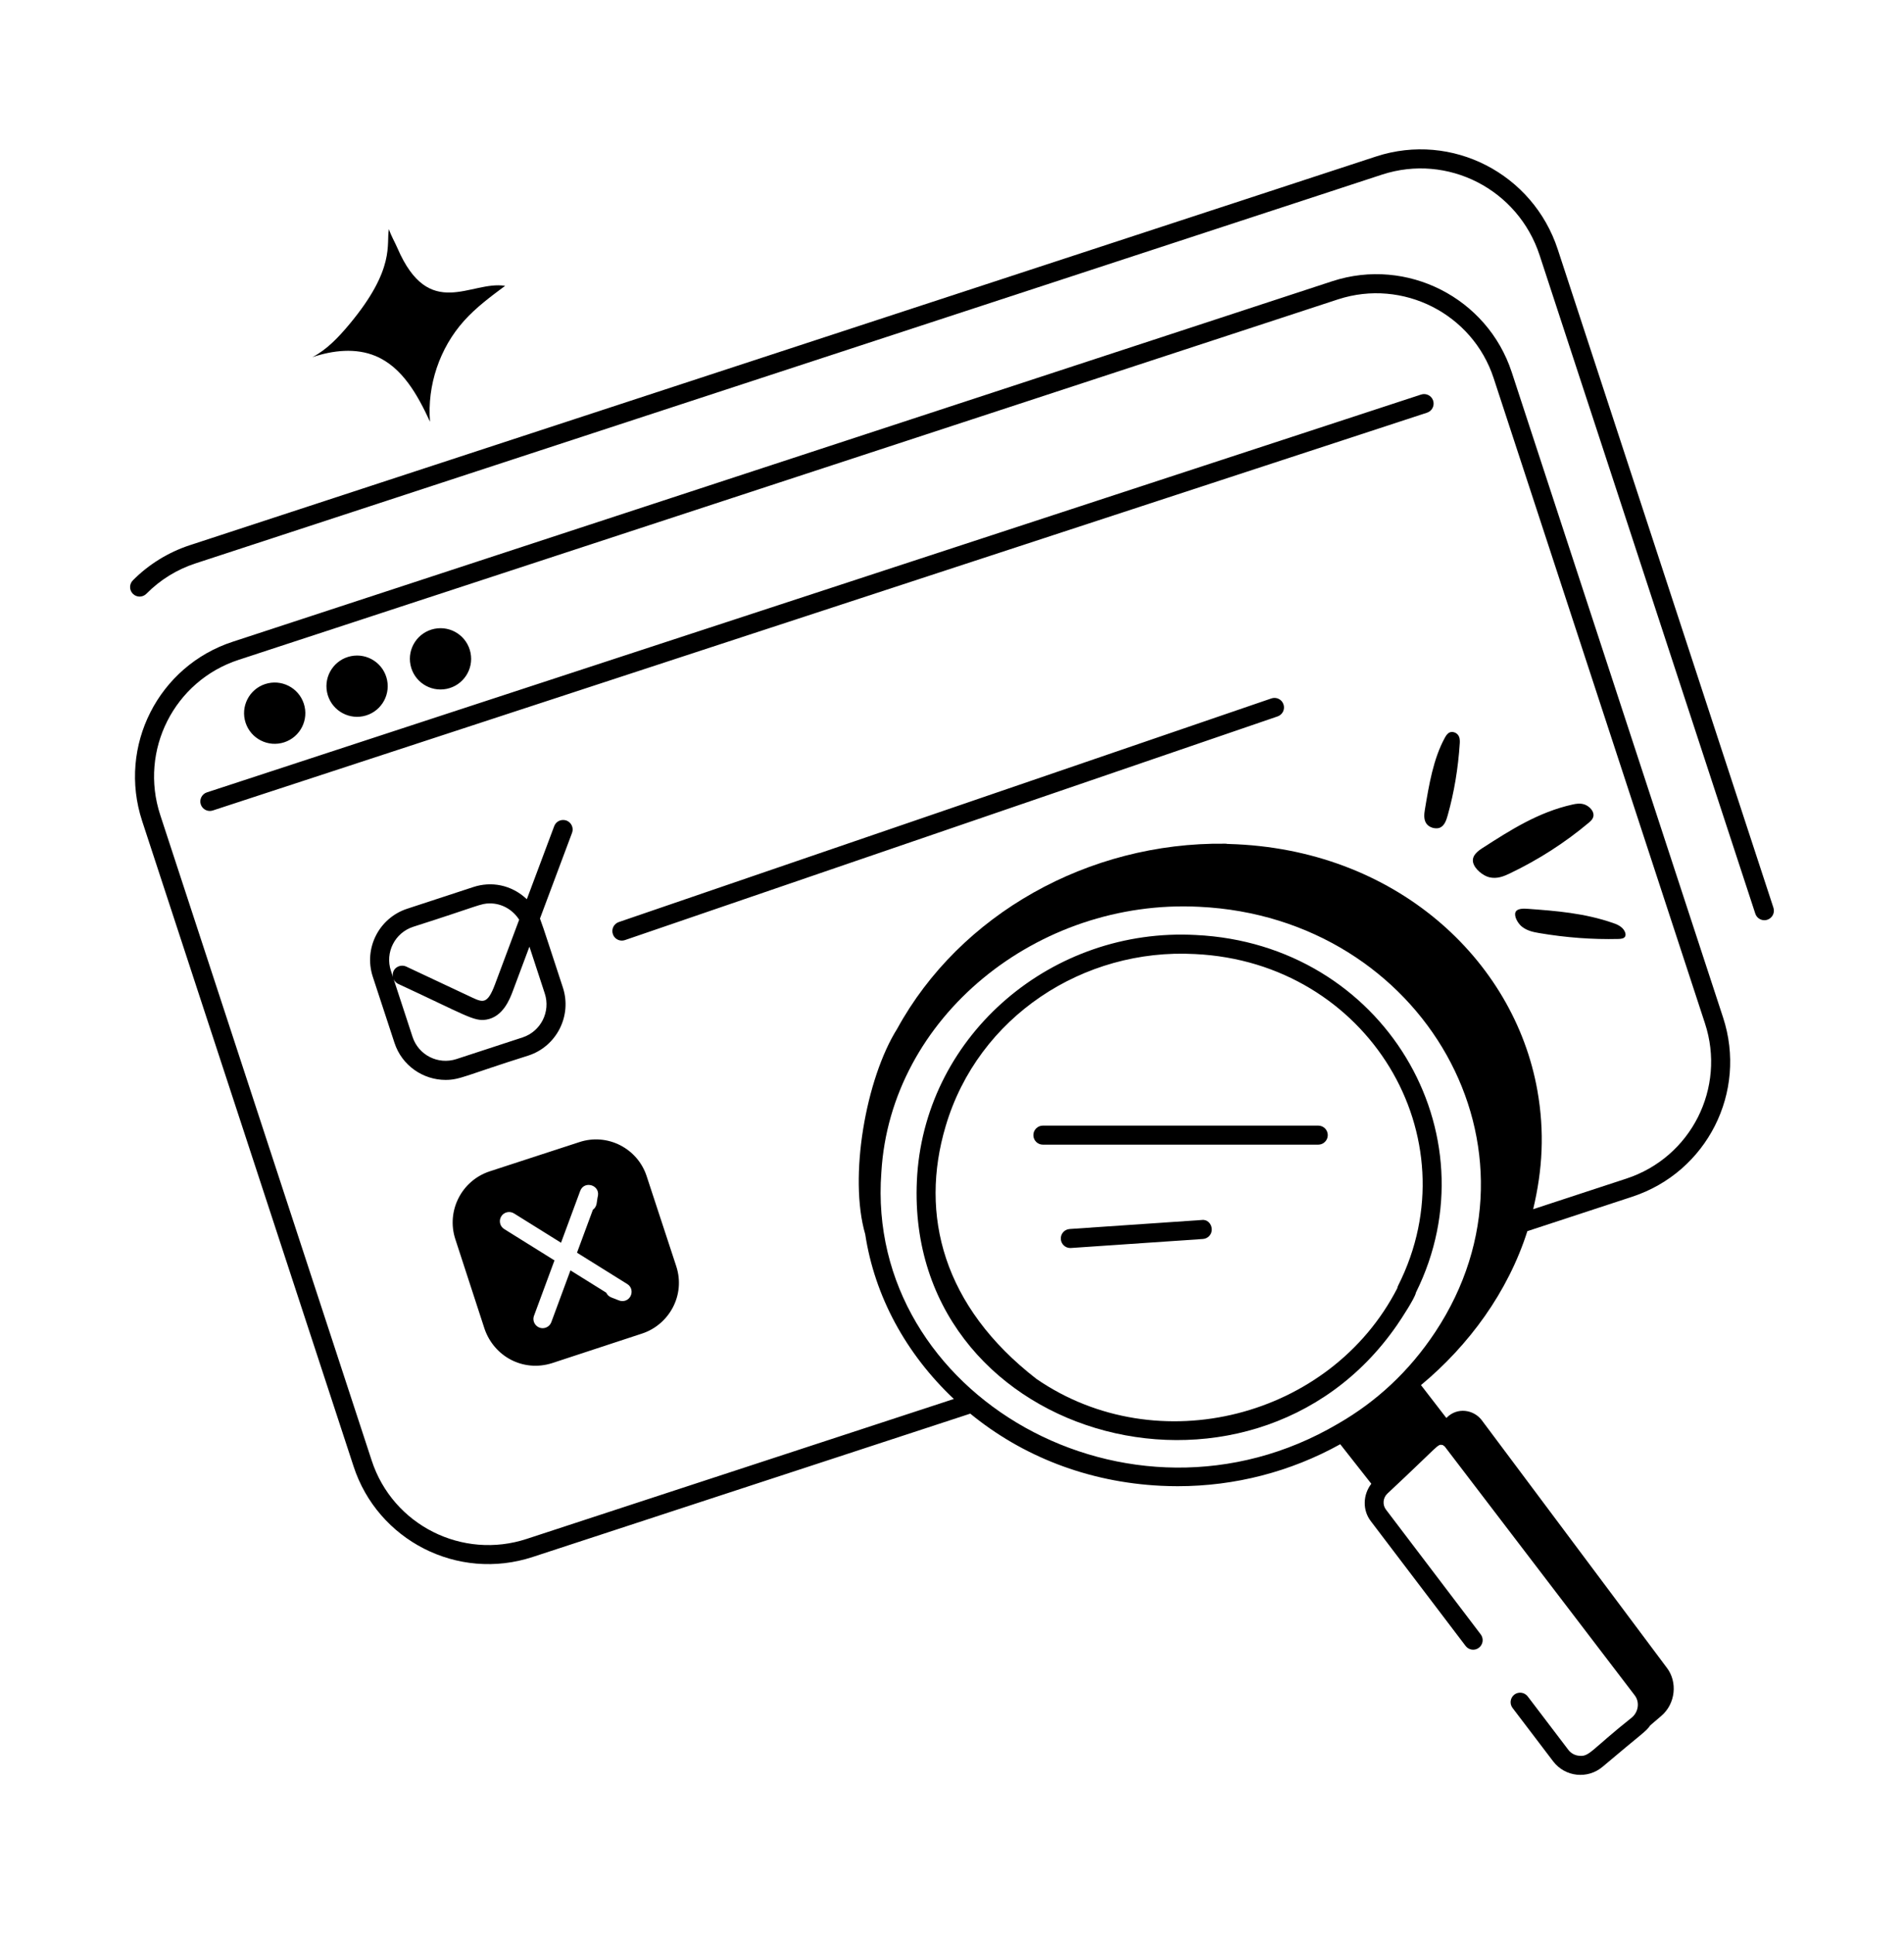<svg width="64" height="65" viewBox="0 0 64 65" fill="none" xmlns="http://www.w3.org/2000/svg">
<path d="M52.361 8.38C51.529 5.839 48.807 4.425 46.256 5.259L6.381 18.323C5.66 18.559 4.997 18.968 4.466 19.505C4.341 19.631 4.342 19.834 4.468 19.958C4.594 20.082 4.796 20.081 4.921 19.955C5.388 19.483 5.946 19.139 6.58 18.932L46.456 5.868C48.659 5.149 51.027 6.359 51.752 8.579L59.002 30.707C59.046 30.841 59.171 30.927 59.306 30.927C59.34 30.927 59.373 30.922 59.406 30.911C59.574 30.856 59.666 30.675 59.611 30.507L52.361 8.38Z" fill="black"/>
<path d="M57.917 34.191L50.814 12.507C49.993 10.008 47.292 8.634 44.786 9.45L7.828 21.566C5.328 22.378 3.951 25.072 4.778 27.593L11.883 49.276C12.692 51.768 15.383 53.157 17.91 52.326L32.614 47.51C34.352 48.933 36.552 49.813 39.023 49.935C39.211 49.944 39.398 49.949 39.585 49.949C41.513 49.949 43.385 49.462 45.05 48.538L46.095 49.867C45.814 50.231 45.79 50.75 46.078 51.124L49.263 55.316C49.37 55.458 49.571 55.485 49.711 55.378C49.852 55.271 49.879 55.071 49.773 54.93L46.587 50.735C46.465 50.577 46.483 50.34 46.634 50.198C48.44 48.513 48.304 48.535 48.493 48.564C48.502 48.568 48.551 48.607 48.56 48.611L54.946 56.974C55.123 57.201 55.073 57.529 54.862 57.714C53.453 58.835 53.428 59.052 53.067 59.007C52.927 58.992 52.803 58.921 52.717 58.809L51.352 57.014C51.244 56.872 51.043 56.847 50.903 56.952C50.763 57.06 50.735 57.261 50.842 57.401L52.207 59.196C52.611 59.726 53.367 59.8 53.866 59.38C55.227 58.228 55.332 58.194 55.469 57.988L55.845 57.666C56.318 57.26 56.398 56.533 56.026 56.048L49.803 47.725C49.529 47.371 48.983 47.289 48.633 47.641L48.617 47.656L47.764 46.551C49.374 45.212 50.685 43.43 51.34 41.377L54.868 40.219C57.377 39.393 58.742 36.702 57.917 34.191ZM29.625 39.404C29.929 34.191 34.87 30.195 40.314 30.476C47.84 30.833 52.307 38.633 48.242 44.77C47.359 46.103 46.252 47.115 44.974 47.85C44.973 47.85 44.972 47.851 44.972 47.851C37.96 51.977 29.066 46.881 29.625 39.404ZM54.668 39.611L51.535 40.639C51.852 39.307 51.922 38.04 51.677 36.651C50.894 32.234 46.888 28.521 41.312 28.365C41.288 28.36 41.27 28.363 41.267 28.365C41.242 28.359 41.216 28.355 41.19 28.355C41.187 28.355 41.183 28.355 41.178 28.355C36.587 28.3 32.267 30.724 30.157 34.576C29.103 36.256 28.523 39.558 29.083 41.48C29.399 43.558 30.447 45.494 32.062 47.017L17.71 51.718C15.553 52.431 13.202 51.266 12.491 49.077L5.387 27.393C4.671 25.216 5.856 22.879 8.027 22.174L44.985 10.058C47.153 9.356 49.495 10.541 50.206 12.707L57.309 34.391C58.023 36.563 56.845 38.897 54.668 39.611Z" fill="black"/>
<path d="M48.173 13.464C48.118 13.297 47.938 13.205 47.769 13.26L6.953 26.631C6.786 26.686 6.694 26.867 6.749 27.035C6.804 27.203 6.985 27.294 7.153 27.239L47.969 13.869C48.136 13.814 48.228 13.633 48.173 13.464ZM9.554 24.947C10.095 24.77 10.389 24.188 10.212 23.648C10.035 23.108 9.454 22.813 8.913 22.99C8.373 23.167 8.078 23.749 8.255 24.289C8.432 24.829 9.014 25.124 9.554 24.947ZM12.206 24.071C12.764 23.958 13.124 23.415 13.012 22.858C12.899 22.3 12.356 21.94 11.799 22.052C11.241 22.165 10.881 22.708 10.993 23.265C11.106 23.822 11.649 24.183 12.206 24.071ZM15.011 23.152C15.568 23.039 15.929 22.496 15.816 21.939C15.704 21.381 15.161 21.021 14.604 21.133C14.046 21.246 13.685 21.789 13.798 22.346C13.91 22.904 14.453 23.264 15.011 23.152ZM17.765 35.474C18.712 35.163 19.23 34.139 18.921 33.191C18.549 32.07 18.272 31.185 18.15 30.871L19.229 27.989C19.291 27.824 19.206 27.64 19.041 27.577C18.873 27.518 18.691 27.599 18.629 27.765L17.709 30.221C17.185 29.729 16.509 29.615 15.91 29.812L13.687 30.541C12.744 30.849 12.218 31.866 12.53 32.824L13.259 35.046C13.511 35.821 14.231 36.294 14.976 36.294C15.464 36.294 15.642 36.143 17.765 35.474ZM13.886 31.149C16.125 30.435 16.148 30.362 16.472 30.362C16.869 30.362 17.236 30.573 17.451 30.91L16.636 33.089C16.387 33.749 16.237 33.697 15.867 33.524L13.653 32.484C13.43 32.383 13.149 32.56 13.209 32.839L13.139 32.624C12.938 32.011 13.271 31.351 13.886 31.149ZM13.867 34.847L13.233 32.911C13.264 32.975 13.312 33.032 13.381 33.065C15.668 34.125 15.928 34.336 16.347 34.268C16.91 34.175 17.137 33.573 17.235 33.315L17.796 31.815L18.312 33.39C18.513 34.003 18.178 34.665 17.566 34.866L15.341 35.594C14.724 35.794 14.066 35.459 13.867 34.847ZM21.738 39.534C21.432 38.591 20.415 38.071 19.472 38.385L16.454 39.369C15.511 39.683 14.998 40.7 15.304 41.643L16.288 44.662C16.607 45.586 17.581 46.123 18.562 45.811L21.581 44.819C22.484 44.523 23.052 43.535 22.73 42.553L21.738 39.534ZM20.92 43.727C20.824 43.727 20.793 43.695 20.544 43.603C20.466 43.572 20.409 43.514 20.377 43.444L19.175 42.695L18.532 44.435C18.485 44.56 18.367 44.638 18.241 44.638C18.029 44.638 17.874 44.425 17.95 44.22L18.638 42.36L16.949 41.307C16.803 41.217 16.759 41.025 16.849 40.88C16.94 40.734 17.132 40.692 17.276 40.78L18.858 41.766L19.502 40.026C19.634 39.671 20.161 39.819 20.099 40.185C20.05 40.379 20.087 40.543 19.929 40.658L19.395 42.101L21.084 43.154C21.348 43.319 21.23 43.727 20.92 43.727ZM42.736 23.473L20.8 30.989C20.632 31.046 20.543 31.229 20.601 31.395C20.645 31.529 20.77 31.612 20.903 31.612C20.937 31.612 20.972 31.606 21.006 31.595L42.943 24.078C43.111 24.021 43.2 23.839 43.142 23.672C43.086 23.505 42.903 23.415 42.736 23.473ZM16.978 9.607C15.834 9.418 14.426 10.817 13.358 8.336C13.263 8.117 13.146 7.928 13.073 7.701C12.974 8.193 13.316 9.017 11.738 10.905C11.382 11.331 10.992 11.746 10.501 12.004C11.187 11.772 11.957 11.686 12.624 11.965C13.528 12.343 14.043 13.284 14.454 14.173C14.355 12.951 14.778 11.696 15.597 10.784C16.001 10.333 16.491 9.969 16.978 9.607ZM53.559 27.346C53.533 27.205 53.385 27.076 53.247 27.033C53.108 26.99 52.979 27.012 52.858 27.039C51.714 27.292 50.768 27.899 49.837 28.498C49.694 28.59 49.465 28.747 49.515 28.981C49.564 29.209 49.854 29.434 50.057 29.483C50.321 29.547 50.547 29.452 50.754 29.353C51.716 28.892 52.605 28.321 53.407 27.648C53.494 27.575 53.585 27.483 53.559 27.346ZM54.218 31.02C53.255 30.686 52.304 30.614 51.369 30.545C51.225 30.534 50.991 30.522 50.939 30.663C50.888 30.8 51.021 31.034 51.155 31.142C51.331 31.282 51.539 31.325 51.733 31.358C52.639 31.512 53.532 31.578 54.398 31.557C54.492 31.555 54.597 31.545 54.631 31.463C54.665 31.38 54.602 31.253 54.514 31.175C54.426 31.096 54.32 31.055 54.218 31.02ZM48.73 24.615C48.651 24.648 48.605 24.724 48.564 24.799C48.18 25.502 48.035 26.365 47.894 27.216C47.873 27.346 47.842 27.562 47.965 27.704C48.086 27.843 48.309 27.868 48.418 27.809C48.561 27.733 48.617 27.562 48.663 27.398C48.879 26.631 49.014 25.819 49.068 24.976C49.073 24.884 49.073 24.777 49.002 24.692C48.929 24.605 48.809 24.582 48.73 24.615ZM46.961 44.53C47.121 44.298 47.541 43.651 47.589 43.463C47.591 43.455 47.595 43.445 47.596 43.437C50.249 38.09 46.511 31.727 40.196 31.424C35.388 31.162 31.163 34.733 30.831 39.48C30.241 48.32 42.038 51.665 46.961 44.53ZM34.837 46.342C31.703 43.913 30.898 40.828 31.788 37.845C32.877 34.164 36.422 31.861 40.165 32.064C45.983 32.338 49.514 38.216 46.998 43.203C46.983 43.232 46.973 43.263 46.968 43.294C44.733 47.648 38.91 49.145 34.837 46.342Z" fill="black"/>
<path d="M34.735 38.15C34.735 38.326 34.878 38.47 35.055 38.47H44.311C44.487 38.47 44.631 38.326 44.631 38.15C44.631 37.973 44.487 37.83 44.311 37.83H35.055C34.878 37.83 34.735 37.973 34.735 38.15ZM40.392 41.002L35.956 41.305C35.779 41.316 35.646 41.47 35.658 41.645C35.67 41.815 35.81 41.944 35.977 41.944C35.984 41.944 35.992 41.944 35.999 41.943L40.435 41.64C40.611 41.629 40.745 41.475 40.732 41.3C40.721 41.124 40.576 40.974 40.392 41.002Z" fill="black"/>
</svg>
